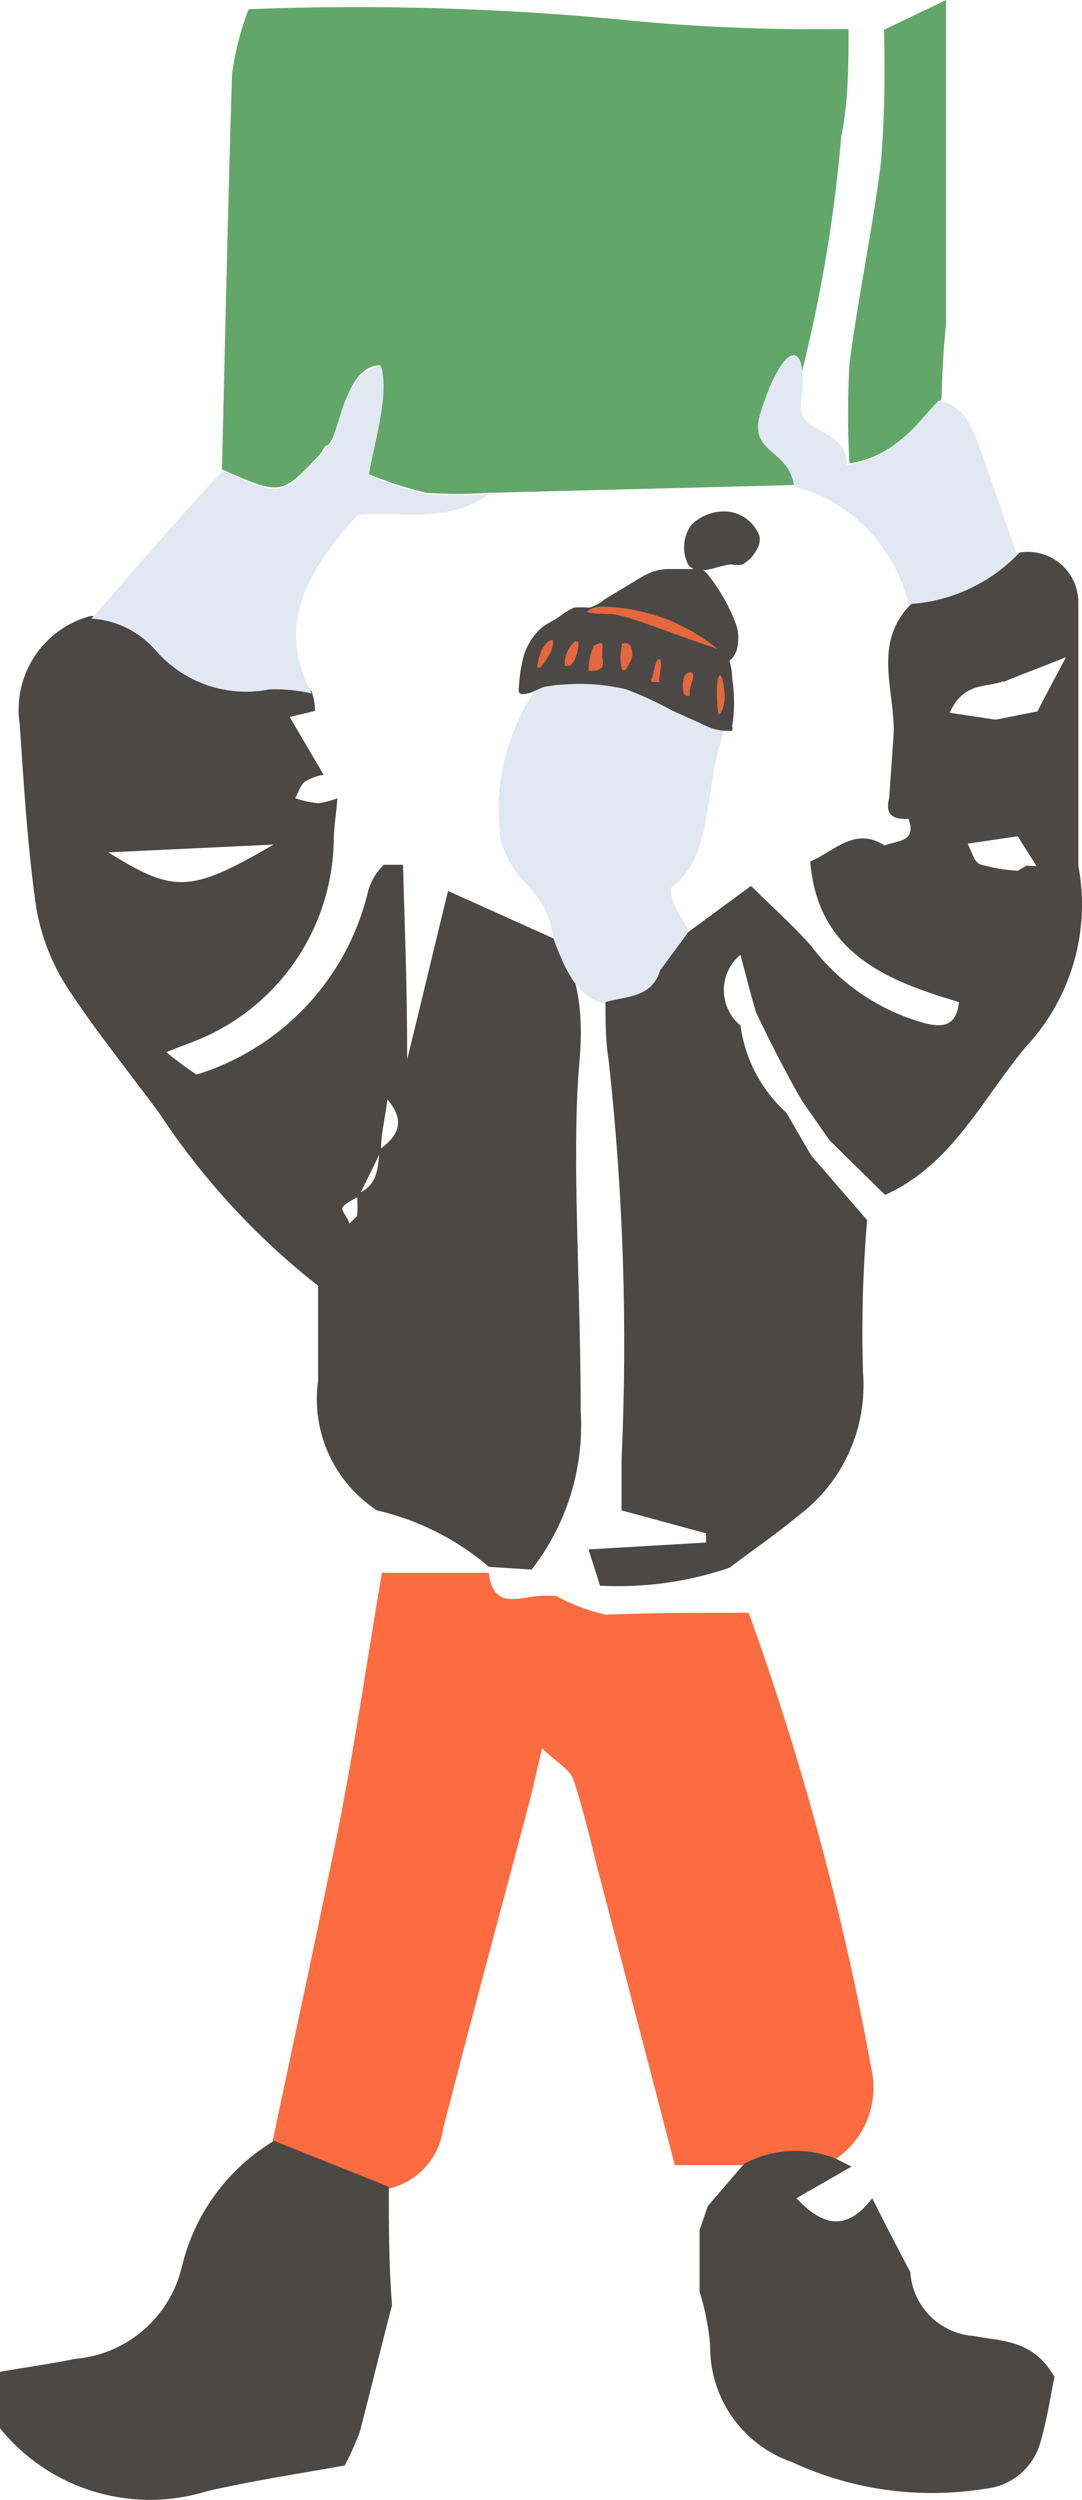 <?xml version="1.0" encoding="UTF-8"?> <svg xmlns="http://www.w3.org/2000/svg" xmlns:xlink="http://www.w3.org/1999/xlink" width="390px" height="901px" viewBox="0 0 390 901"> <title>Group 108</title> <g id="Мобилки" stroke="none" stroke-width="1" fill="none" fill-rule="evenodd"> <g id="Group-108"> <g id="Group-38" transform="translate(80, 0)" fill="#62A769" fill-rule="nonzero"> <path d="M9.618,3.308 C56.812,1.49 104.077,2.982 151.062,7.773 C175.925,9.979 200.889,10.862 225.846,10.419 C225.846,23.485 225.846,36.55 223.193,49.45 C220.775,77.898 216.062,106.105 209.098,133.797 C205.078,147.09 204.227,161.135 206.611,174.813 L96.175,177.625 C88.667,178.125 81.133,178.125 73.624,177.625 C66.492,175.916 59.505,173.649 52.731,170.844 C52.731,166.048 60.856,137.767 57.042,131.647 C43.611,131.647 42.284,159.101 37.807,160.59 C36.812,160.59 36.314,162.74 35.485,163.567 C21.391,178.617 21.391,178.617 0,169.19 C1.161,121.724 2.156,74.093 3.648,26.462 C4.751,18.543 6.753,10.775 9.618,3.308 Z" id="Path"></path> <path d="M259.342,143.886 C250.388,152.651 242.76,164.394 226.178,167.04 C225.507,155.086 225.507,143.105 226.178,131.151 C229.328,106.674 234.635,82.362 237.619,57.72 C238.781,42.092 239.113,26.413 238.614,10.75 L261,0 C261,38.866 261,77.897 261,116.763 C260.005,125.859 259.673,134.79 259.342,143.886 Z" id="Path"></path> </g> <g id="Group-39" transform="translate(0, 128)"> <path d="M269.871,453.278 C289.127,506.681 303.904,561.596 314.05,617.452 C316.988,630.206 311.631,643.436 300.648,650.551 C289.893,646.213 277.768,646.88 267.555,652.372 L243.232,652.372 L215.93,547.612 C212.952,536.192 210.47,524.607 206.664,513.354 C205.34,509.713 200.707,507.23 195.413,502.1 C193.262,510.871 192.269,516.001 190.945,520.966 C180.521,560.52 169.766,599.909 159.672,639.463 C158.2,650.197 150.103,658.827 139.486,660.977 L98.12,644.428 C106.228,605.701 114.666,567.14 122.443,528.579 C128.234,498.79 132.536,468.835 137.666,438.88 L176.219,438.88 C177.708,452.781 187.636,447.32 195.247,447.154 L200.377,447.154 C205.974,450.269 211.993,452.555 218.247,453.94 C235.62,453.278 252.663,453.278 269.871,453.278 Z" id="Path" fill="#FD6C40"></path> <path d="M209.312,380.624 C209.312,351.828 207.988,323.031 207.657,294.235 C207.657,281.326 207.657,268.252 208.815,255.177 C209.973,242.103 210.139,224.064 200.046,210.493 L161.493,193.116 C157.191,210.658 153.054,228.201 146.766,253.853 C146.766,225.222 145.774,204.204 145.277,183.682 C142.961,183.682 139.486,183.682 138.328,183.682 C135.656,186.277 133.715,189.531 132.702,193.116 C125.273,224.598 101.725,249.788 70.818,259.315 C67.042,256.8 63.397,254.094 59.898,251.205 L70.653,247.068 C100.108,235.254 119.651,206.976 120.292,175.242 C120.292,170.111 121.285,164.981 121.616,159.685 C119.391,160.599 117.054,161.211 114.666,161.506 C111.848,161.217 109.072,160.606 106.393,159.685 C107.551,157.699 108.213,155.051 109.868,153.727 C111.945,152.463 114.25,151.619 116.652,151.245 L104.408,130.392 L113.508,128.241 C113.565,125.749 113.115,123.271 112.184,120.959 C107.25,119.817 102.189,119.316 97.127,119.469 C81.862,122.553 66.12,117.178 55.927,105.402 C50.07,98.615 41.711,94.494 32.762,93.983 C15.48,98.52 4.413,115.375 7.115,133.04 C8.604,155.217 9.928,177.393 13.072,199.239 C14.836,209.5 18.664,219.297 24.323,228.036 C34.251,243.261 46.661,258.653 57.416,273.216 L57.416,273.216 C73.021,296.91 92.354,317.924 114.666,335.444 C114.666,346.366 114.666,357.951 114.666,369.536 C112.068,387.932 120.318,406.176 135.846,416.372 C150.75,419.795 164.603,426.78 176.219,436.728 L191.607,437.721 C204.275,421.487 210.572,401.18 209.312,380.624 L209.312,380.624 Z M98.616,176.4 C68.502,193.943 62.711,193.943 39.049,179.214 L98.616,176.4 Z M125.918,313.432 C125.918,311.281 122.94,308.633 123.436,307.309 C123.932,305.985 126.745,304.661 128.731,303.503 C128.901,305.761 128.901,308.029 128.731,310.288 C127.573,311.446 126.58,312.439 125.421,313.432 L125.918,313.432 Z M129.889,302.013 C132.205,297.379 134.522,292.745 136.673,288.111 C136.177,293.904 135.515,299.365 129.393,302.013 L129.889,302.013 Z M137.335,286.291 C137.335,280.664 138.824,274.871 139.651,268.252 C146.601,276.526 143.126,281.657 136.838,286.291 L137.335,286.291 Z" id="Shape" fill="#4B4846" fill-rule="nonzero"></path> <path d="M98.782,643.6 L140.148,660.15 C140.148,674.383 140.148,688.615 141.306,702.848 C137.335,718.074 133.695,733.134 129.724,748.36 C128.181,752.561 126.357,756.652 124.263,760.607 C107.717,763.586 91.17,766.068 74.624,769.875 C47.454,778.306 17.891,769.324 0,747.202 L0,726.845 C9.431,725.19 18.201,724.032 26.971,722.211 C45.616,720.656 61.161,707.311 65.524,689.112 C70.016,670.075 82.01,653.661 98.782,643.6 L98.782,643.6 Z" id="Path" fill="#4B4846" fill-rule="nonzero"></path> <path d="M268.217,651.875 C278.43,646.384 290.555,645.717 301.309,650.055 L306.935,652.868 L287.079,664.287 C296.18,674.052 304.95,676.7 314.381,664.287 C318.849,673.224 323.482,682.161 328.114,690.932 C328.91,703.23 338.659,713.053 350.948,713.937 C361.042,715.923 372.293,715.095 380.07,728.666 C378.746,735.12 377.423,744.057 374.941,752.498 C372.296,761.669 364.264,768.254 354.754,769.047 C331.258,772.788 307.18,769.447 285.59,759.448 C267.62,753.284 255.662,736.246 255.972,717.247 C255.409,710.727 254.133,704.29 252.167,698.049 L252.167,675.707 L255.145,667.101 L268.217,651.875 Z" id="Path" fill="#4B4846" fill-rule="nonzero"></path> <path d="M286.252,47.312 C284.267,33.41 269.706,35.727 274.008,21.164 C282.281,-5.813 291.878,-6.971 288.734,17.523 C287.245,28.611 305.281,25.963 305.281,39.534 C322.82,36.886 329.769,25.136 338.373,16.364 C347.143,18.185 350.287,25.301 352.934,32.914 C357.732,45.988 362.035,59.063 366.668,72.137 C356.421,82.974 342.492,89.586 327.618,90.673 C323.096,69.579 307.106,52.818 286.252,47.312 Z" id="Path" fill="#E2E8F1" fill-rule="nonzero"></path> <path d="M176.219,50.126 C168.726,50.626 161.208,50.626 153.716,50.126 C146.646,48.44 139.728,46.17 133.033,43.34 C133.033,38.541 141.141,13.716 137.169,4.117 C122.112,5.772 122.443,31.59 117.976,33.079 C116.983,33.079 116.486,35.231 115.659,36.058 C101.595,51.119 101.595,51.119 80.25,41.685 C63.704,59.394 48.646,77.102 32.927,94.976 C41.876,95.487 50.235,99.608 56.092,106.395 C66.285,118.171 82.028,123.546 97.293,120.462 C102.355,120.309 107.416,120.81 112.35,121.952 C98.616,95.638 112.35,76.274 128.896,57.573 L128.896,57.573 C144.781,56.084 161.493,60.883 176.219,50.126 Z" id="Path" fill="#E2E8F1" fill-rule="nonzero"></path> <path d="M218.743,233.994 C210.966,231.842 206.002,228.201 199.549,210.493 C196.24,190.137 186.643,193.943 180.521,175.076 C177.175,152.375 184.155,129.367 199.549,112.353 C221.035,110.918 242.163,118.401 257.958,133.04 C259.167,133.566 260.451,133.901 261.764,134.033 C253.325,152.734 258.289,180.041 241.908,191.957 C241.081,197.088 246.21,203.045 248.692,208.507 C244.612,212.615 241.155,217.298 238.433,222.409 C234.958,231.18 218.743,233.994 218.743,233.994 Z" id="Path" fill="#E2E8F1" fill-rule="nonzero"></path> <path d="M388.674,184.013 L388.674,167.463 L388.674,127.91 L388.674,127.91 C388.674,115.001 388.674,102.092 388.674,89.183 C388.698,83.82 386.356,78.72 382.274,75.243 C378.192,71.766 372.784,70.266 367.495,71.144 C357.248,81.981 343.319,88.593 328.445,89.68 C314.546,103.581 322.323,120.131 322.158,135.853 L320.503,159.685 C318.849,165.809 322.158,167.463 327.453,167.132 L327.453,167.132 C330.596,175.573 323.316,174.911 318.849,176.731 C308.093,169.78 300.648,178.883 292.043,182.524 C294.691,215.623 319.841,225.553 345.654,233.166 C344.661,242.765 338.704,241.937 333.906,240.944 C317.404,236.547 302.845,226.761 292.54,213.141 C285.756,205.362 277.979,198.577 270.699,191.295 L248.196,207.845 L237.937,221.747 C234.958,231.677 225.692,231.015 218.247,233.166 C218.247,240.282 218.247,247.233 219.405,254.35 C224.669,302.097 226.218,350.18 224.038,398.167 C224.038,403.463 224.038,408.594 224.038,416.372 L254.483,424.647 L254.483,427.957 L212.124,430.439 C214.11,436.728 215.268,440.204 216.261,443.514 C232.084,444.361 247.923,442.17 262.922,437.059 C271.195,430.77 279.468,425.143 287.907,418.192 C303.902,406.112 312.635,386.709 311.072,366.723 C310.495,348.394 310.993,330.048 312.561,311.777 L292.374,288.442 L283.439,273.051 C274.401,264.84 268.543,253.707 266.893,241.606 C263.099,238.462 260.904,233.791 260.904,228.863 C260.904,223.935 263.099,219.264 266.893,216.12 C269.044,224.395 270.699,230.684 272.519,236.972 C277.648,247.564 282.943,258.156 289.065,268.748 L298.993,282.981 L319.014,302.675 C343.337,291.752 354.092,267.921 369.977,249.054 C386.195,231.581 393.136,207.434 388.674,184.013 Z M361.704,117.814 C367.329,115.332 373.121,113.346 384.207,108.877 C379.077,118.642 376.43,123.441 373.948,128.406 L358.891,131.385 L342.344,128.903 C347.308,117.483 355.912,119.966 361.704,117.483 L361.704,117.814 Z M369.977,184.013 L366.833,185.834 C362.236,185.588 357.683,184.811 353.265,183.517 C351.114,182.689 350.121,178.717 348.797,176.069 L348.797,176.069 L366.833,173.421 L373.617,184.179 L369.977,184.013 Z" id="Shape" fill="#4B4846" fill-rule="nonzero"></path> <g id="Group-37" transform="translate(186.943, 56.33)" fill-rule="nonzero"> <path d="M75.979,53.871 C77.225,52.829 78.144,51.45 78.626,49.899 C79.356,47.133 79.356,44.225 78.626,41.459 C76.311,34.949 72.959,28.858 68.698,23.419 C67.973,22.335 67.012,21.429 65.885,20.771 C64.851,20.531 63.776,20.531 62.742,20.771 L55.13,20.771 C52.773,20.683 50.419,21.02 48.181,21.764 C46.39,22.481 44.673,23.367 43.051,24.412 L30.973,31.694 C29.385,33.065 27.524,34.08 25.512,34.673 C23.64,34.514 21.758,34.514 19.887,34.673 C18.006,35.58 16.231,36.69 14.592,37.983 C12.606,39.307 10.455,40.3 8.635,41.624 C5.268,44.479 2.845,48.287 1.686,52.547 C0.948,55.481 0.45,58.47 0.196,61.484 C0.196,63.966 -0.962,66.283 2.347,65.787 C5.657,65.29 7.146,63.635 9.793,63.139 C12.364,62.691 14.962,62.415 17.57,62.311 C24.681,61.839 31.823,62.453 38.749,64.132 C44.445,66.257 49.976,68.802 55.296,71.745 L67.375,77.206 C69.977,78.549 72.889,79.177 75.813,79.027 C76.187,79.166 76.598,79.166 76.972,79.027 C77.135,78.544 77.135,78.02 76.972,77.537 C77.882,71.78 77.882,65.916 76.972,60.16 C76.949,58.026 76.615,55.908 75.979,53.871 Z" id="Path" fill="#4B4846"></path> <path d="M62.245,4.884 C65.761,1.345 70.685,-0.418 75.648,0.084 C80.64,0.705 84.893,4.007 86.734,8.69 C86.965,9.614 86.965,10.58 86.734,11.504 C86.52,12.452 86.127,13.351 85.576,14.152 C84.457,16.268 82.727,17.998 80.612,19.116 C79.355,19.366 78.062,19.366 76.806,19.116 C72.173,19.116 64.562,23.916 61.087,19.116 C58.784,14.528 59.23,9.039 62.245,4.884 Z" id="Path" fill="#4B4846"></path> <path d="M34.116,36.99 C31.469,36.99 26.671,36.99 24.52,36.163 C26.141,34.829 28.218,34.176 30.311,34.342 C45.419,34.62 59.993,39.984 71.677,49.568 L62.576,46.424 L45.037,40.135 C41.481,38.815 37.83,37.764 34.116,36.99 Z M6.649,56.353 C6.649,56.353 7.973,56.353 8.47,55.526 C8.966,54.698 13.599,49.072 12.11,46.258 C8.635,47.086 6.815,53.209 6.649,56.353 L6.649,56.353 Z M20.383,46.755 C17.854,48.953 16.456,52.177 16.577,55.526 C17.592,55.954 18.769,55.608 19.39,54.698 C20.026,53.927 20.478,53.022 20.714,52.05 C21.309,50.465 21.59,48.779 21.541,47.086 L20.383,46.755 Z M27.167,48.244 C25.848,51.097 25.171,54.204 25.181,57.346 C26.926,57.748 28.759,57.321 30.145,56.188 C30.491,55.055 30.491,53.845 30.145,52.712 L30.145,49.403 C30.302,48.862 30.302,48.288 30.145,47.748 C29.957,47.534 29.686,47.411 29.401,47.411 C29.116,47.411 28.845,47.534 28.656,47.748 L27.167,48.244 Z M37.26,48.244 C36.525,51.178 36.525,54.247 37.26,57.181 C37.26,57.181 37.26,57.181 38.418,57.181 C39.196,56.004 39.914,54.789 40.57,53.54 C41.122,52.159 41.122,50.618 40.57,49.237 C40.445,48.481 39.928,47.848 39.213,47.576 C38.497,47.303 37.69,47.431 37.095,47.913 L37.26,48.244 Z M48.015,59.829 C47.681,60.33 47.681,60.983 48.015,61.484 L48.843,61.484 C48.843,61.484 50.332,61.484 50.663,61.484 C50.994,61.484 50.663,61.484 50.663,60.491 C50.663,59.498 52.152,53.209 50.663,53.209 C49.174,53.209 48.512,59.001 48.015,60.325 L48.015,59.829 Z M59.598,65.456 C59.709,65.865 59.99,66.207 60.369,66.396 C60.748,66.586 61.189,66.605 61.583,66.449 C61.726,65.963 61.726,65.446 61.583,64.959 C61.583,63.139 64.562,57.512 61.583,58.008 C58.605,58.505 58.936,64.132 59.598,65.952 L59.598,65.456 Z M71.511,72.903 C71.511,72.903 71.511,72.903 72.669,72.903 C74.196,70.31 74.67,67.23 73.993,64.297 C73.993,62.311 72.835,55.857 71.677,60.987 C71.298,65.123 71.41,69.29 72.008,73.4 L71.511,72.903 Z" id="Shape" fill="#E5673E"></path> </g> </g> </g> </g> </svg> 